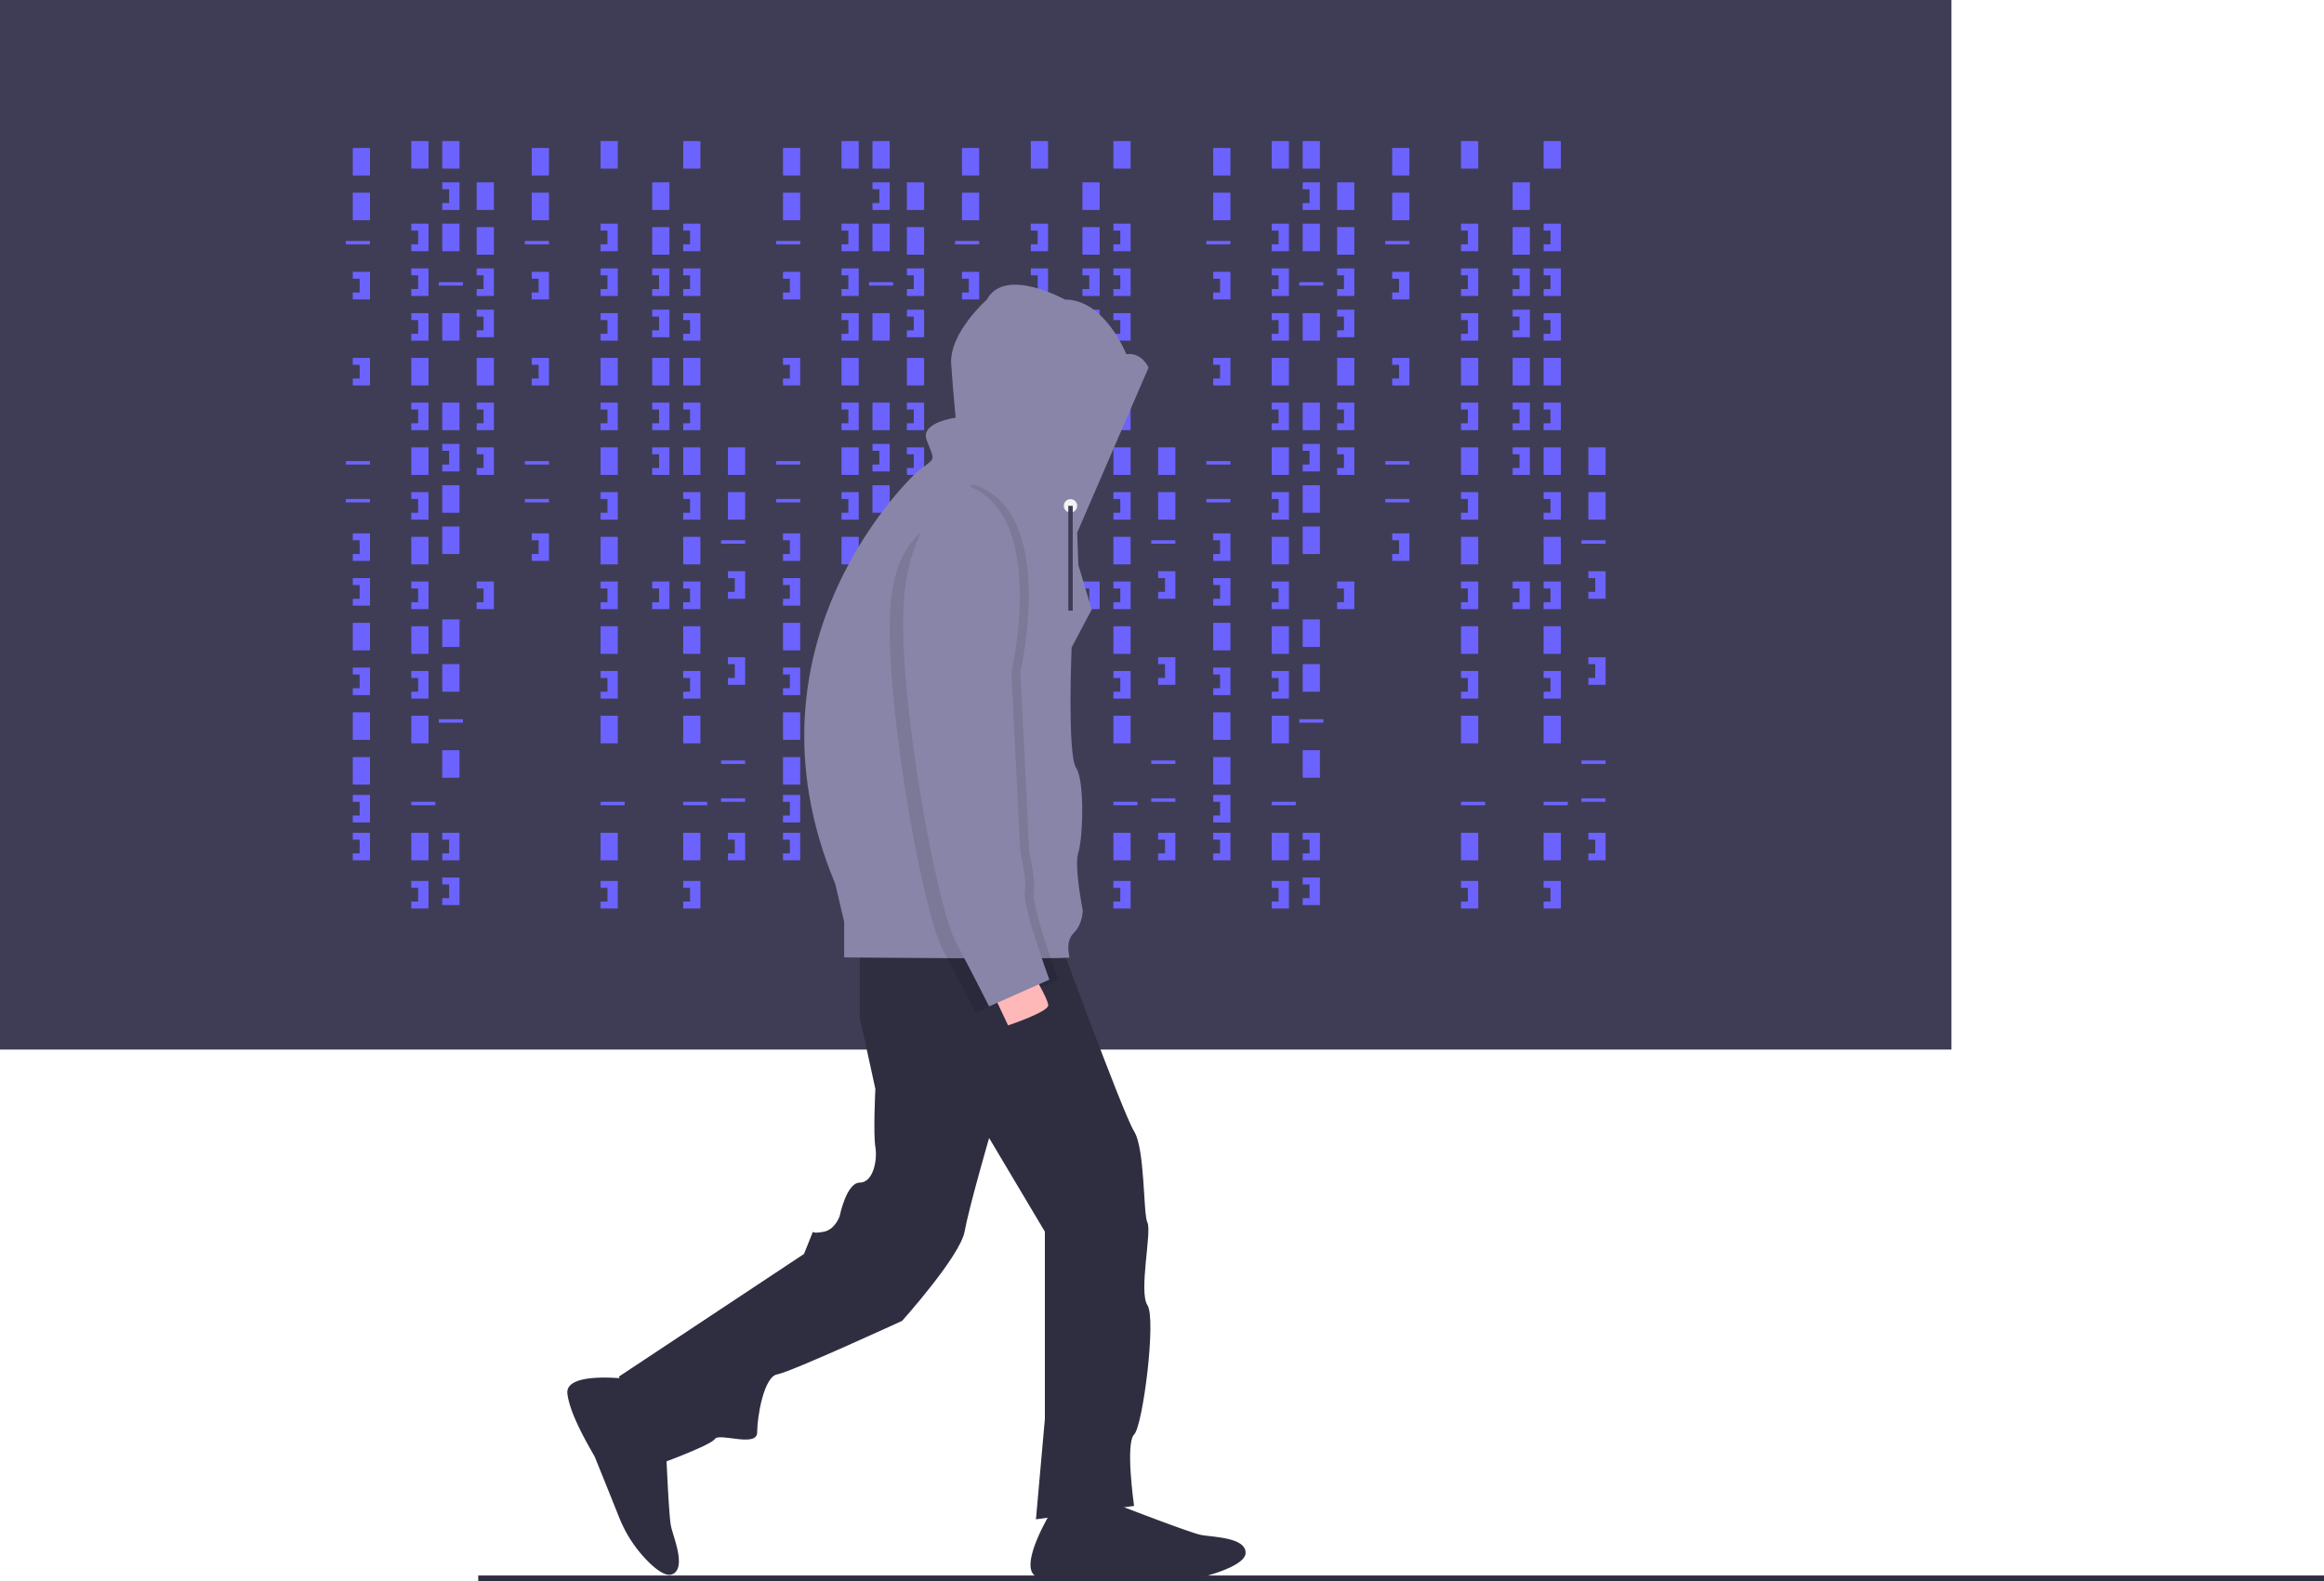 <svg xmlns="http://www.w3.org/2000/svg" data-name="Layer 1" width="1042.039" height="709.089"><path fill="#3f3d56" d="M0 0h875v470.679H0z"/><path fill="#6c63ff" d="M158.179 66.358h7.716v12.346h-7.716zM184.414 63.272h7.716v12.346h-7.716zM198.302 63.272h7.716v12.346h-7.716zM198.302 100.309h7.716v12.346h-7.716zM213.735 81.79h7.716v12.346h-7.716zM213.735 101.852h7.716v12.346h-7.716zM198.302 140.432h7.716v12.346h-7.716zM213.735 160.494h7.716v12.346h-7.716zM198.302 236.111h7.716v12.346h-7.716zM184.414 160.494h7.716v12.346h-7.716zM158.179 86.42h7.716v12.346h-7.716zM158.179 279.321h7.716v12.346h-7.716zM158.179 319.444h7.716v12.346h-7.716zM158.179 339.506h7.716v12.346h-7.716zM155.093 108.025h10.802v1.543h-10.802zM196.759 126.543h10.802v1.543h-10.802zM155.093 206.79h10.802v1.543h-10.802zM155.093 223.765h10.802v1.543h-10.802zM196.759 322.531h10.802v1.543h-10.802zM184.414 359.568h10.802v1.543h-10.802zM158.179 121.914V125h3.086v6.173h-3.086v3.086h7.716v-12.345h-7.716zM184.414 100.309v3.086h3.086v6.173h-3.086v3.086h7.716v-12.345h-7.716zM213.735 120.37v3.087h3.086v6.173h-3.086v3.086h7.716V120.37h-7.716zM213.735 180.556v3.086h3.086v6.173h-3.086v3.086h7.716v-12.345h-7.716zM213.735 200.617v3.087h3.086v6.173h-3.086v3.086h7.716v-12.346h-7.716zM213.735 138.889v3.086h3.086v6.173h-3.086v3.087h7.716v-12.346h-7.716zM198.302 81.79v3.087h3.087v6.172h-3.087v3.087h7.717V81.79h-7.717zM198.302 180.556h7.716v12.346h-7.716zM198.302 217.593h7.716v12.346h-7.716zM198.302 199.074v3.086h3.087v6.173h-3.087v3.087h7.717v-12.346h-7.717zM184.414 120.37v3.087h3.086v6.173h-3.086v3.086h7.716V120.37h-7.716zM184.414 140.432v3.087h3.086v6.172h-3.086v3.087h7.716v-12.346h-7.716zM184.414 200.617h7.716v12.346h-7.716zM184.414 180.556v3.086h3.086v6.173h-3.086v3.086h7.716v-12.345h-7.716zM184.414 240.741h7.716v12.346h-7.716zM184.414 220.679v3.086h3.086v6.173h-3.086v3.087h7.716v-12.346h-7.716zM184.414 280.864h7.716v12.346h-7.716zM198.302 277.778h7.716v12.346h-7.716zM184.414 260.802v3.087h3.086v6.173h-3.086v3.086h7.716v-12.346h-7.716zM213.735 260.802v3.087h3.086v6.173h-3.086v3.086h7.716v-12.346h-7.716zM292.438 81.79h7.716v12.346h-7.716zM292.438 101.852h7.716v12.346h-7.716zM292.438 160.494h7.716v12.346h-7.716zM292.438 120.37v3.087h3.087v6.173h-3.087v3.086h7.716V120.37h-7.716zM292.438 180.556v3.086h3.087v6.173h-3.087v3.086h7.716v-12.345h-7.716zM292.438 200.617v3.087h3.087v6.173h-3.087v3.086h7.716v-12.346h-7.716zM292.438 138.889v3.086h3.087v6.173h-3.087v3.087h7.716v-12.346h-7.716zM292.438 260.802v3.087h3.087v6.173h-3.087v3.086h7.716v-12.346h-7.716zM184.414 320.988h7.716v12.346h-7.716zM198.302 297.84h7.716v12.346h-7.716zM184.414 373.457h7.716v12.346h-7.716zM198.302 336.42h7.716v12.346h-7.716zM184.414 300.926v3.086h3.086v6.173h-3.086v3.087h7.716v-12.346h-7.716zM184.414 395.062v3.086h3.086v6.173h-3.086v3.086h7.716v-12.345h-7.716zM269.29 63.272h7.716v12.346h-7.716zM269.29 160.494h7.716v12.346h-7.716zM269.29 359.568h10.802v1.543H269.29zM269.29 100.309v3.086h3.087v6.173h-3.087v3.086h7.716v-12.345h-7.716zM269.29 120.37v3.087h3.087v6.173h-3.087v3.086h7.716V120.37h-7.716zM269.29 140.432v3.087h3.087v6.172h-3.087v3.087h7.716v-12.346h-7.716zM269.29 200.617h7.716v12.346h-7.716zM269.29 180.556v3.086h3.087v6.173h-3.087v3.086h7.716v-12.345h-7.716zM269.29 240.741h7.716v12.346h-7.716zM269.29 220.679v3.086h3.087v6.173h-3.087v3.087h7.716v-12.346h-7.716zM269.29 280.864h7.716v12.346h-7.716zM269.29 260.802v3.087h3.087v6.173h-3.087v3.086h7.716v-12.346h-7.716zM269.29 320.988h7.716v12.346h-7.716zM269.29 373.457h7.716v12.346h-7.716zM269.29 300.926v3.086h3.087v6.173h-3.087v3.087h7.716v-12.346h-7.716zM269.29 395.062v3.086h3.087v6.173h-3.087v3.086h7.716v-12.345h-7.716zM306.327 63.272h7.716v12.346h-7.716zM306.327 160.494h7.716v12.346h-7.716zM306.327 359.568h10.802v1.543h-10.802zM306.327 100.309v3.086h3.087v6.173h-3.087v3.086h7.716v-12.345h-7.716zM306.327 120.37v3.087h3.087v6.173h-3.087v3.086h7.716V120.37h-7.716zM306.327 140.432v3.087h3.087v6.172h-3.087v3.087h7.716v-12.346h-7.716zM306.327 200.617h7.716v12.346h-7.716zM306.327 180.556v3.086h3.087v6.173h-3.087v3.086h7.716v-12.345h-7.716zM306.327 240.741h7.716v12.346h-7.716zM306.327 220.679v3.086h3.087v6.173h-3.087v3.087h7.716v-12.346h-7.716zM306.327 280.864h7.716v12.346h-7.716zM306.327 260.802v3.087h3.087v6.173h-3.087v3.086h7.716v-12.346h-7.716zM306.327 320.988h7.716v12.346h-7.716zM306.327 373.457h7.716v12.346h-7.716zM306.327 300.926v3.086h3.087v6.173h-3.087v3.087h7.716v-12.346h-7.716zM306.327 395.062v3.086h3.087v6.173h-3.087v3.086h7.716v-12.345h-7.716zM198.302 373.457v3.086h3.087v6.173h-3.087v3.086h7.717v-12.345h-7.717zM198.302 393.519v3.086h3.087v6.173h-3.087v3.086h7.717v-12.345h-7.717zM158.179 160.494v3.086h3.086v6.173h-3.086v3.087h7.716v-12.346h-7.716zM158.179 239.198v3.086h3.086v6.173h-3.086v3.086h7.716v-12.345h-7.716zM158.179 259.259v3.087h3.086v6.173h-3.086v3.086h7.716v-12.346h-7.716zM158.179 299.383v3.086h3.086v6.173h-3.086v3.086h7.716v-12.345h-7.716zM158.179 356.481v3.087h3.086v6.173h-3.086v3.086h7.716v-12.346h-7.716zM158.179 373.457v3.086h3.086v6.173h-3.086v3.086h7.716v-12.345h-7.716zM238.426 66.358h7.716v12.346h-7.716zM238.426 86.42h7.716v12.346h-7.716zM235.34 108.025h10.802v1.543H235.34zM235.34 206.79h10.802v1.543H235.34zM235.34 223.765h10.802v1.543H235.34zM238.426 121.914V125h3.086v6.173h-3.086v3.086h7.716v-12.345h-7.716zM238.426 160.494v3.086h3.086v6.173h-3.086v3.087h7.716v-12.346h-7.716zM238.426 239.198v3.086h3.086v6.173h-3.086v3.086h7.716v-12.345h-7.716zM326.389 200.617h7.716v12.346h-7.716zM326.389 220.679h7.716v12.346h-7.716zM323.302 242.284h10.802v1.543h-10.802zM323.302 341.049h10.802v1.543h-10.802zM323.302 358.025h10.802v1.543h-10.802zM326.389 256.173v3.086h3.086v6.173h-3.086v3.087h7.716v-12.346h-7.716zM326.389 294.753v3.087h3.086v6.172h-3.086v3.087h7.716v-12.346h-7.716zM326.389 373.457v3.086h3.086v6.173h-3.086v3.086h7.716v-12.345h-7.716zM351.08 66.358h7.716v12.346h-7.716zM377.315 63.272h7.716v12.346h-7.716zM391.204 63.272h7.716v12.346h-7.716zM391.204 100.309h7.716v12.346h-7.716zM406.636 81.79h7.716v12.346h-7.716zM406.636 101.852h7.716v12.346h-7.716zM391.204 140.432h7.716v12.346h-7.716zM406.636 160.494h7.716v12.346h-7.716zM391.204 236.111h7.716v12.346h-7.716zM377.315 160.494h7.716v12.346h-7.716zM351.08 86.42h7.716v12.346h-7.716zM351.08 279.321h7.716v12.346h-7.716zM351.08 319.444h7.716v12.346h-7.716zM351.08 339.506h7.716v12.346h-7.716zM347.994 108.025h10.802v1.543h-10.802zM389.66 126.543h10.802v1.543H389.66zM347.994 206.79h10.802v1.543h-10.802zM347.994 223.765h10.802v1.543h-10.802zM389.66 322.531h10.802v1.543H389.66zM377.315 359.568h10.802v1.543h-10.802zM351.08 121.914V125h3.087v6.173h-3.087v3.086h7.716v-12.345h-7.716zM377.315 100.309v3.086h3.086v6.173h-3.086v3.086h7.716v-12.345h-7.716zM406.636 120.37v3.087h3.086v6.173h-3.086v3.086h7.716V120.37h-7.716zM406.636 180.556v3.086h3.086v6.173h-3.086v3.086h7.716v-12.345h-7.716zM406.636 200.617v3.087h3.086v6.173h-3.086v3.086h7.716v-12.346h-7.716zM406.636 138.889v3.086h3.086v6.173h-3.086v3.087h7.716v-12.346h-7.716zM391.204 81.79v3.087h3.086v6.172h-3.086v3.087h7.716V81.79h-7.716zM391.204 180.556h7.716v12.346h-7.716zM391.204 217.593h7.716v12.346h-7.716zM391.204 199.074v3.086h3.086v6.173h-3.086v3.087h7.716v-12.346h-7.716zM377.315 120.37v3.087h3.086v6.173h-3.086v3.086h7.716V120.37h-7.716zM377.315 140.432v3.087h3.086v6.172h-3.086v3.087h7.716v-12.346h-7.716zM377.315 200.617h7.716v12.346h-7.716zM377.315 180.556v3.086h3.086v6.173h-3.086v3.086h7.716v-12.345h-7.716zM377.315 240.741h7.716v12.346h-7.716zM377.315 220.679v3.086h3.086v6.173h-3.086v3.087h7.716v-12.346h-7.716zM377.315 280.864h7.716v12.346h-7.716zM391.204 277.778h7.716v12.346h-7.716zM377.315 260.802v3.087h3.086v6.173h-3.086v3.086h7.716v-12.346h-7.716zM406.636 260.802v3.087h3.086v6.173h-3.086v3.086h7.716v-12.346h-7.716zM485.34 81.79h7.716v12.346h-7.716zM485.34 101.852h7.716v12.346h-7.716zM485.34 160.494h7.716v12.346h-7.716zM485.34 120.37v3.087h3.086v6.173h-3.086v3.086h7.716V120.37h-7.716zM485.34 180.556v3.086h3.086v6.173h-3.086v3.086h7.716v-12.345h-7.716zM485.34 200.617v3.087h3.086v6.173h-3.086v3.086h7.716v-12.346h-7.716zM485.34 138.889v3.086h3.086v6.173h-3.086v3.087h7.716v-12.346h-7.716zM485.34 260.802v3.087h3.086v6.173h-3.086v3.086h7.716v-12.346h-7.716zM377.315 320.988h7.716v12.346h-7.716zM391.204 297.84h7.716v12.346h-7.716zM377.315 373.457h7.716v12.346h-7.716zM391.204 336.42h7.716v12.346h-7.716zM377.315 300.926v3.086h3.086v6.173h-3.086v3.087h7.716v-12.346h-7.716zM377.315 395.062v3.086h3.086v6.173h-3.086v3.086h7.716v-12.345h-7.716zM462.191 63.272h7.716v12.346h-7.716zM462.191 160.494h7.716v12.346h-7.716zM462.191 359.568h10.802v1.543h-10.802zM462.191 100.309v3.086h3.087v6.173h-3.087v3.086h7.716v-12.345h-7.716zM462.191 120.37v3.087h3.087v6.173h-3.087v3.086h7.716V120.37h-7.716zM462.191 140.432v3.087h3.087v6.172h-3.087v3.087h7.716v-12.346h-7.716zM462.191 200.617h7.716v12.346h-7.716zM462.191 180.556v3.086h3.087v6.173h-3.087v3.086h7.716v-12.345h-7.716zM462.191 240.741h7.716v12.346h-7.716zM462.191 220.679v3.086h3.087v6.173h-3.087v3.087h7.716v-12.346h-7.716zM462.191 280.864h7.716v12.346h-7.716zM462.191 260.802v3.087h3.087v6.173h-3.087v3.086h7.716v-12.346h-7.716zM462.191 320.988h7.716v12.346h-7.716zM462.191 373.457h7.716v12.346h-7.716zM462.191 300.926v3.086h3.087v6.173h-3.087v3.087h7.716v-12.346h-7.716zM462.191 395.062v3.086h3.087v6.173h-3.087v3.086h7.716v-12.345h-7.716zM499.228 63.272h7.716v12.346h-7.716zM499.228 160.494h7.716v12.346h-7.716zM499.228 359.568h10.802v1.543h-10.802zM499.228 100.309v3.086h3.087v6.173h-3.087v3.086h7.716v-12.345h-7.716zM499.228 120.37v3.087h3.087v6.173h-3.087v3.086h7.716V120.37h-7.716zM499.228 140.432v3.087h3.087v6.172h-3.087v3.087h7.716v-12.346h-7.716zM499.228 200.617h7.716v12.346h-7.716zM499.228 180.556v3.086h3.087v6.173h-3.087v3.086h7.716v-12.345h-7.716zM499.228 240.741h7.716v12.346h-7.716zM499.228 220.679v3.086h3.087v6.173h-3.087v3.087h7.716v-12.346h-7.716zM499.228 280.864h7.716v12.346h-7.716zM499.228 260.802v3.087h3.087v6.173h-3.087v3.086h7.716v-12.346h-7.716zM499.228 320.988h7.716v12.346h-7.716zM499.228 373.457h7.716v12.346h-7.716zM499.228 300.926v3.086h3.087v6.173h-3.087v3.087h7.716v-12.346h-7.716zM499.228 395.062v3.086h3.087v6.173h-3.087v3.086h7.716v-12.345h-7.716zM391.204 373.457v3.086h3.086v6.173h-3.086v3.086h7.716v-12.345h-7.716zM391.204 393.519v3.086h3.086v6.173h-3.086v3.086h7.716v-12.345h-7.716zM351.08 160.494v3.086h3.087v6.173h-3.087v3.087h7.716v-12.346h-7.716zM351.08 239.198v3.086h3.087v6.173h-3.087v3.086h7.716v-12.345h-7.716zM351.08 259.259v3.087h3.087v6.173h-3.087v3.086h7.716v-12.346h-7.716zM351.08 299.383v3.086h3.087v6.173h-3.087v3.086h7.716v-12.345h-7.716zM351.08 356.481v3.087h3.087v6.173h-3.087v3.086h7.716v-12.346h-7.716zM351.08 373.457v3.086h3.087v6.173h-3.087v3.086h7.716v-12.345h-7.716zM431.327 66.358h7.716v12.346h-7.716zM431.327 86.42h7.716v12.346h-7.716zM428.241 108.025h10.802v1.543h-10.802zM428.241 206.79h10.802v1.543h-10.802zM428.241 223.765h10.802v1.543h-10.802zM431.327 121.914V125h3.087v6.173h-3.087v3.086h7.716v-12.345h-7.716zM431.327 160.494v3.086h3.087v6.173h-3.087v3.087h7.716v-12.346h-7.716zM431.327 239.198v3.086h3.087v6.173h-3.087v3.086h7.716v-12.345h-7.716zM519.29 200.617h7.716v12.346h-7.716zM519.29 220.679h7.716v12.346h-7.716zM516.204 242.284h10.802v1.543h-10.802zM516.204 341.049h10.802v1.543h-10.802zM516.204 358.025h10.802v1.543h-10.802zM519.29 256.173v3.086h3.087v6.173h-3.087v3.087h7.716v-12.346h-7.716zM519.29 294.753v3.087h3.087v6.172h-3.087v3.087h7.716v-12.346h-7.716zM519.29 373.457v3.086h3.087v6.173h-3.087v3.086h7.716v-12.345h-7.716zM543.981 66.358h7.716v12.346h-7.716zM570.216 63.272h7.716v12.346h-7.716zM584.105 63.272h7.716v12.346h-7.716zM584.105 100.309h7.716v12.346h-7.716zM599.537 81.79h7.716v12.346h-7.716zM599.537 101.852h7.716v12.346h-7.716zM584.105 140.432h7.716v12.346h-7.716zM599.537 160.494h7.716v12.346h-7.716zM584.105 236.111h7.716v12.346h-7.716zM570.216 160.494h7.716v12.346h-7.716zM543.981 86.42h7.716v12.346h-7.716zM543.981 279.321h7.716v12.346h-7.716zM543.981 319.444h7.716v12.346h-7.716zM543.981 339.506h7.716v12.346h-7.716zM540.895 108.025h10.802v1.543h-10.802zM582.562 126.543h10.802v1.543h-10.802zM540.895 206.79h10.802v1.543h-10.802zM540.895 223.765h10.802v1.543h-10.802zM582.562 322.531h10.802v1.543h-10.802zM570.216 359.568h10.802v1.543h-10.802zM543.981 121.914V125h3.087v6.173h-3.087v3.086h7.717v-12.345h-7.717zM570.216 100.309v3.086h3.086v6.173h-3.086v3.086h7.716v-12.345h-7.716zM599.537 120.37v3.087h3.086v6.173h-3.086v3.086h7.716V120.37h-7.716zM599.537 180.556v3.086h3.086v6.173h-3.086v3.086h7.716v-12.345h-7.716zM599.537 200.617v3.087h3.086v6.173h-3.086v3.086h7.716v-12.346h-7.716zM599.537 138.889v3.086h3.086v6.173h-3.086v3.087h7.716v-12.346h-7.716zM584.105 81.79v3.087h3.086v6.172h-3.086v3.087h7.716V81.79h-7.716zM584.105 180.556h7.716v12.346h-7.716zM584.105 217.593h7.716v12.346h-7.716zM584.105 199.074v3.086h3.086v6.173h-3.086v3.087h7.716v-12.346h-7.716zM570.216 120.37v3.087h3.086v6.173h-3.086v3.086h7.716V120.37h-7.716zM570.216 140.432v3.087h3.086v6.172h-3.086v3.087h7.716v-12.346h-7.716zM570.216 200.617h7.716v12.346h-7.716zM570.216 180.556v3.086h3.086v6.173h-3.086v3.086h7.716v-12.345h-7.716zM570.216 240.741h7.716v12.346h-7.716zM570.216 220.679v3.086h3.086v6.173h-3.086v3.087h7.716v-12.346h-7.716zM570.216 280.864h7.716v12.346h-7.716zM584.105 277.778h7.716v12.346h-7.716zM570.216 260.802v3.087h3.086v6.173h-3.086v3.086h7.716v-12.346h-7.716zM599.537 260.802v3.087h3.086v6.173h-3.086v3.086h7.716v-12.346h-7.716zM678.241 81.79h7.716v12.346h-7.716zM678.241 101.852h7.716v12.346h-7.716zM678.241 160.494h7.716v12.346h-7.716zM678.241 120.37v3.087h3.086v6.173h-3.086v3.086h7.716V120.37h-7.716zM678.241 180.556v3.086h3.086v6.173h-3.086v3.086h7.716v-12.345h-7.716zM678.241 200.617v3.087h3.086v6.173h-3.086v3.086h7.716v-12.346h-7.716zM678.241 138.889v3.086h3.086v6.173h-3.086v3.087h7.716v-12.346h-7.716zM678.241 260.802v3.087h3.086v6.173h-3.086v3.086h7.716v-12.346h-7.716zM570.216 320.988h7.716v12.346h-7.716zM584.105 297.84h7.716v12.346h-7.716zM570.216 373.457h7.716v12.346h-7.716zM584.105 336.42h7.716v12.346h-7.716zM570.216 300.926v3.086h3.086v6.173h-3.086v3.087h7.716v-12.346h-7.716zM570.216 395.062v3.086h3.086v6.173h-3.086v3.086h7.716v-12.345h-7.716zM655.093 63.272h7.716v12.346h-7.716zM655.093 160.494h7.716v12.346h-7.716zM655.093 359.568h10.802v1.543h-10.802zM655.093 100.309v3.086h3.086v6.173h-3.086v3.086h7.716v-12.345h-7.716zM655.093 120.37v3.087h3.086v6.173h-3.086v3.086h7.716V120.37h-7.716zM655.093 140.432v3.087h3.086v6.172h-3.086v3.087h7.716v-12.346h-7.716zM655.093 200.617h7.716v12.346h-7.716zM655.093 180.556v3.086h3.086v6.173h-3.086v3.086h7.716v-12.345h-7.716zM655.093 240.741h7.716v12.346h-7.716zM655.093 220.679v3.086h3.086v6.173h-3.086v3.087h7.716v-12.346h-7.716zM655.093 280.864h7.716v12.346h-7.716zM655.093 260.802v3.087h3.086v6.173h-3.086v3.086h7.716v-12.346h-7.716zM655.093 320.988h7.716v12.346h-7.716zM655.093 373.457h7.716v12.346h-7.716zM655.093 300.926v3.086h3.086v6.173h-3.086v3.087h7.716v-12.346h-7.716zM655.093 395.062v3.086h3.086v6.173h-3.086v3.086h7.716v-12.345h-7.716zM692.13 63.272h7.716v12.346h-7.716zM692.13 160.494h7.716v12.346h-7.716zM692.13 359.568h10.802v1.543H692.13zM692.13 100.309v3.086h3.086v6.173h-3.086v3.086h7.716v-12.345h-7.716zM692.13 120.37v3.087h3.086v6.173h-3.086v3.086h7.716V120.37h-7.716zM692.13 140.432v3.087h3.086v6.172h-3.086v3.087h7.716v-12.346h-7.716zM692.13 200.617h7.716v12.346h-7.716zM692.13 180.556v3.086h3.086v6.173h-3.086v3.086h7.716v-12.345h-7.716zM692.13 240.741h7.716v12.346h-7.716zM692.13 220.679v3.086h3.086v6.173h-3.086v3.087h7.716v-12.346h-7.716zM692.13 280.864h7.716v12.346h-7.716zM692.13 260.802v3.087h3.086v6.173h-3.086v3.086h7.716v-12.346h-7.716zM692.13 320.988h7.716v12.346h-7.716zM692.13 373.457h7.716v12.346h-7.716zM692.13 300.926v3.086h3.086v6.173h-3.086v3.087h7.716v-12.346h-7.716zM692.13 395.062v3.086h3.086v6.173h-3.086v3.086h7.716v-12.345h-7.716zM584.105 373.457v3.086h3.086v6.173h-3.086v3.086h7.716v-12.345h-7.716zM584.105 393.519v3.086h3.086v6.173h-3.086v3.086h7.716v-12.345h-7.716zM543.981 160.494v3.086h3.087v6.173h-3.087v3.087h7.717v-12.346h-7.717zM543.981 239.198v3.086h3.087v6.173h-3.087v3.086h7.717v-12.345h-7.717zM543.981 259.259v3.087h3.087v6.173h-3.087v3.086h7.717v-12.346h-7.717zM543.981 299.383v3.086h3.087v6.173h-3.087v3.086h7.717v-12.345h-7.717zM543.981 356.481v3.087h3.087v6.173h-3.087v3.086h7.717v-12.346h-7.717zM543.981 373.457v3.086h3.087v6.173h-3.087v3.086h7.717v-12.345h-7.717zM624.228 66.358h7.716v12.346h-7.716zM624.228 86.42h7.716v12.346h-7.716zM621.142 108.025h10.802v1.543h-10.802zM621.142 206.79h10.802v1.543h-10.802zM621.142 223.765h10.802v1.543h-10.802zM624.228 121.914V125h3.087v6.173h-3.087v3.086h7.716v-12.345h-7.716zM624.228 160.494v3.086h3.087v6.173h-3.087v3.087h7.716v-12.346h-7.716zM624.228 239.198v3.086h3.087v6.173h-3.087v3.086h7.716v-12.345h-7.716zM712.191 200.617h7.716v12.346h-7.716zM712.191 220.679h7.716v12.346h-7.716zM709.105 242.284h10.802v1.543h-10.802zM709.105 341.049h10.802v1.543h-10.802zM709.105 358.025h10.802v1.543h-10.802zM712.191 256.173v3.086h3.087v6.173h-3.087v3.087h7.716v-12.346h-7.716zM712.191 294.753v3.087h3.087v6.172h-3.087v3.087h7.716v-12.346h-7.716zM712.191 373.457v3.086h3.087v6.173h-3.087v3.086h7.716v-12.345h-7.716z"/><path fill="#2f2e41" d="M214.435 706.534h827.604v2.554H214.435zM385.5 404.34v52l7 32s-1 20 0 26-1 16-7 16-9 15-9 15-2 6-7 7-5 0-5 0l-4 10-83 55 16 40s25-9 27-12 19 4 19-3 3-25 9-26 56-24 56-24 26-29 28-40 11-42 11-42l25 42v84l-4 45 44-6s-4-28 0-32 10-52 6-58 2-33 0-37-1-33-6-41-35-90-35-90Z"/><path d="M470.5 679.34s-15 25-5 28 29 0 31 0 38 1 38 1 24-5 24-12-15-7-20-8-36-13-36-13ZM282.093 618.468s-28.903-3.828-27.681 6.54 11.527 26.612 12.321 28.447c.539 1.243 6.855 16.978 10.876 27.006a58.476 58.476 0 0 0 12.835 19.652c3.931 3.929 8.216 7.08 11.026 5.862 6.424-2.782.462-16.547-.608-21.532s-2.38-38.202-2.38-38.202Z" fill="#2f2e41"/><path d="m483 238.84 32-74s-3-7-10-6c0 0-9.5-24.5-27.5-24.5 0 0-27-15-35 0 0 0-17 15-16 29s2 24 2 24-16 2-13 10 4 8 0 11l-4 3s-83 75-37 185l4 17v16s101 1 101 0-2-7 2-11 4-10 4-10-4-20-2-26 3-32-1-38-2-54-2-54l9-17-3-10-3-10Z" fill="#8985a8"/><path d="M474.5 439.34s-12-33-11-39-2-18-2-18l-4-81s17-72-21-84c0 0-9.615 4.195-17.494 17.697-7.79 3.47-17.244 12.252-19.506 34.303-4 39 14 139 23 156s15 29 15 29l9.406-4.181c.389.77.594 1.18.594 1.18Z" opacity=".1"/><circle cx="480" cy="226.84" r="3" fill="#f2f2f2"/><path fill="#3f3d56" d="M479 226.84h2v47h-2z"/><path d="m444 442.84 8 17s18-6 18-9-8-16-8-16Z" fill="#ffb8b8"/><path d="M432.5 217.34s-23 10-27 49 14 139 23 156 15 29 15 29l27-12s-12-33-11-39-2-18-2-18l-4-81s17-72-21-84Z" fill="#8985a8"/></svg>